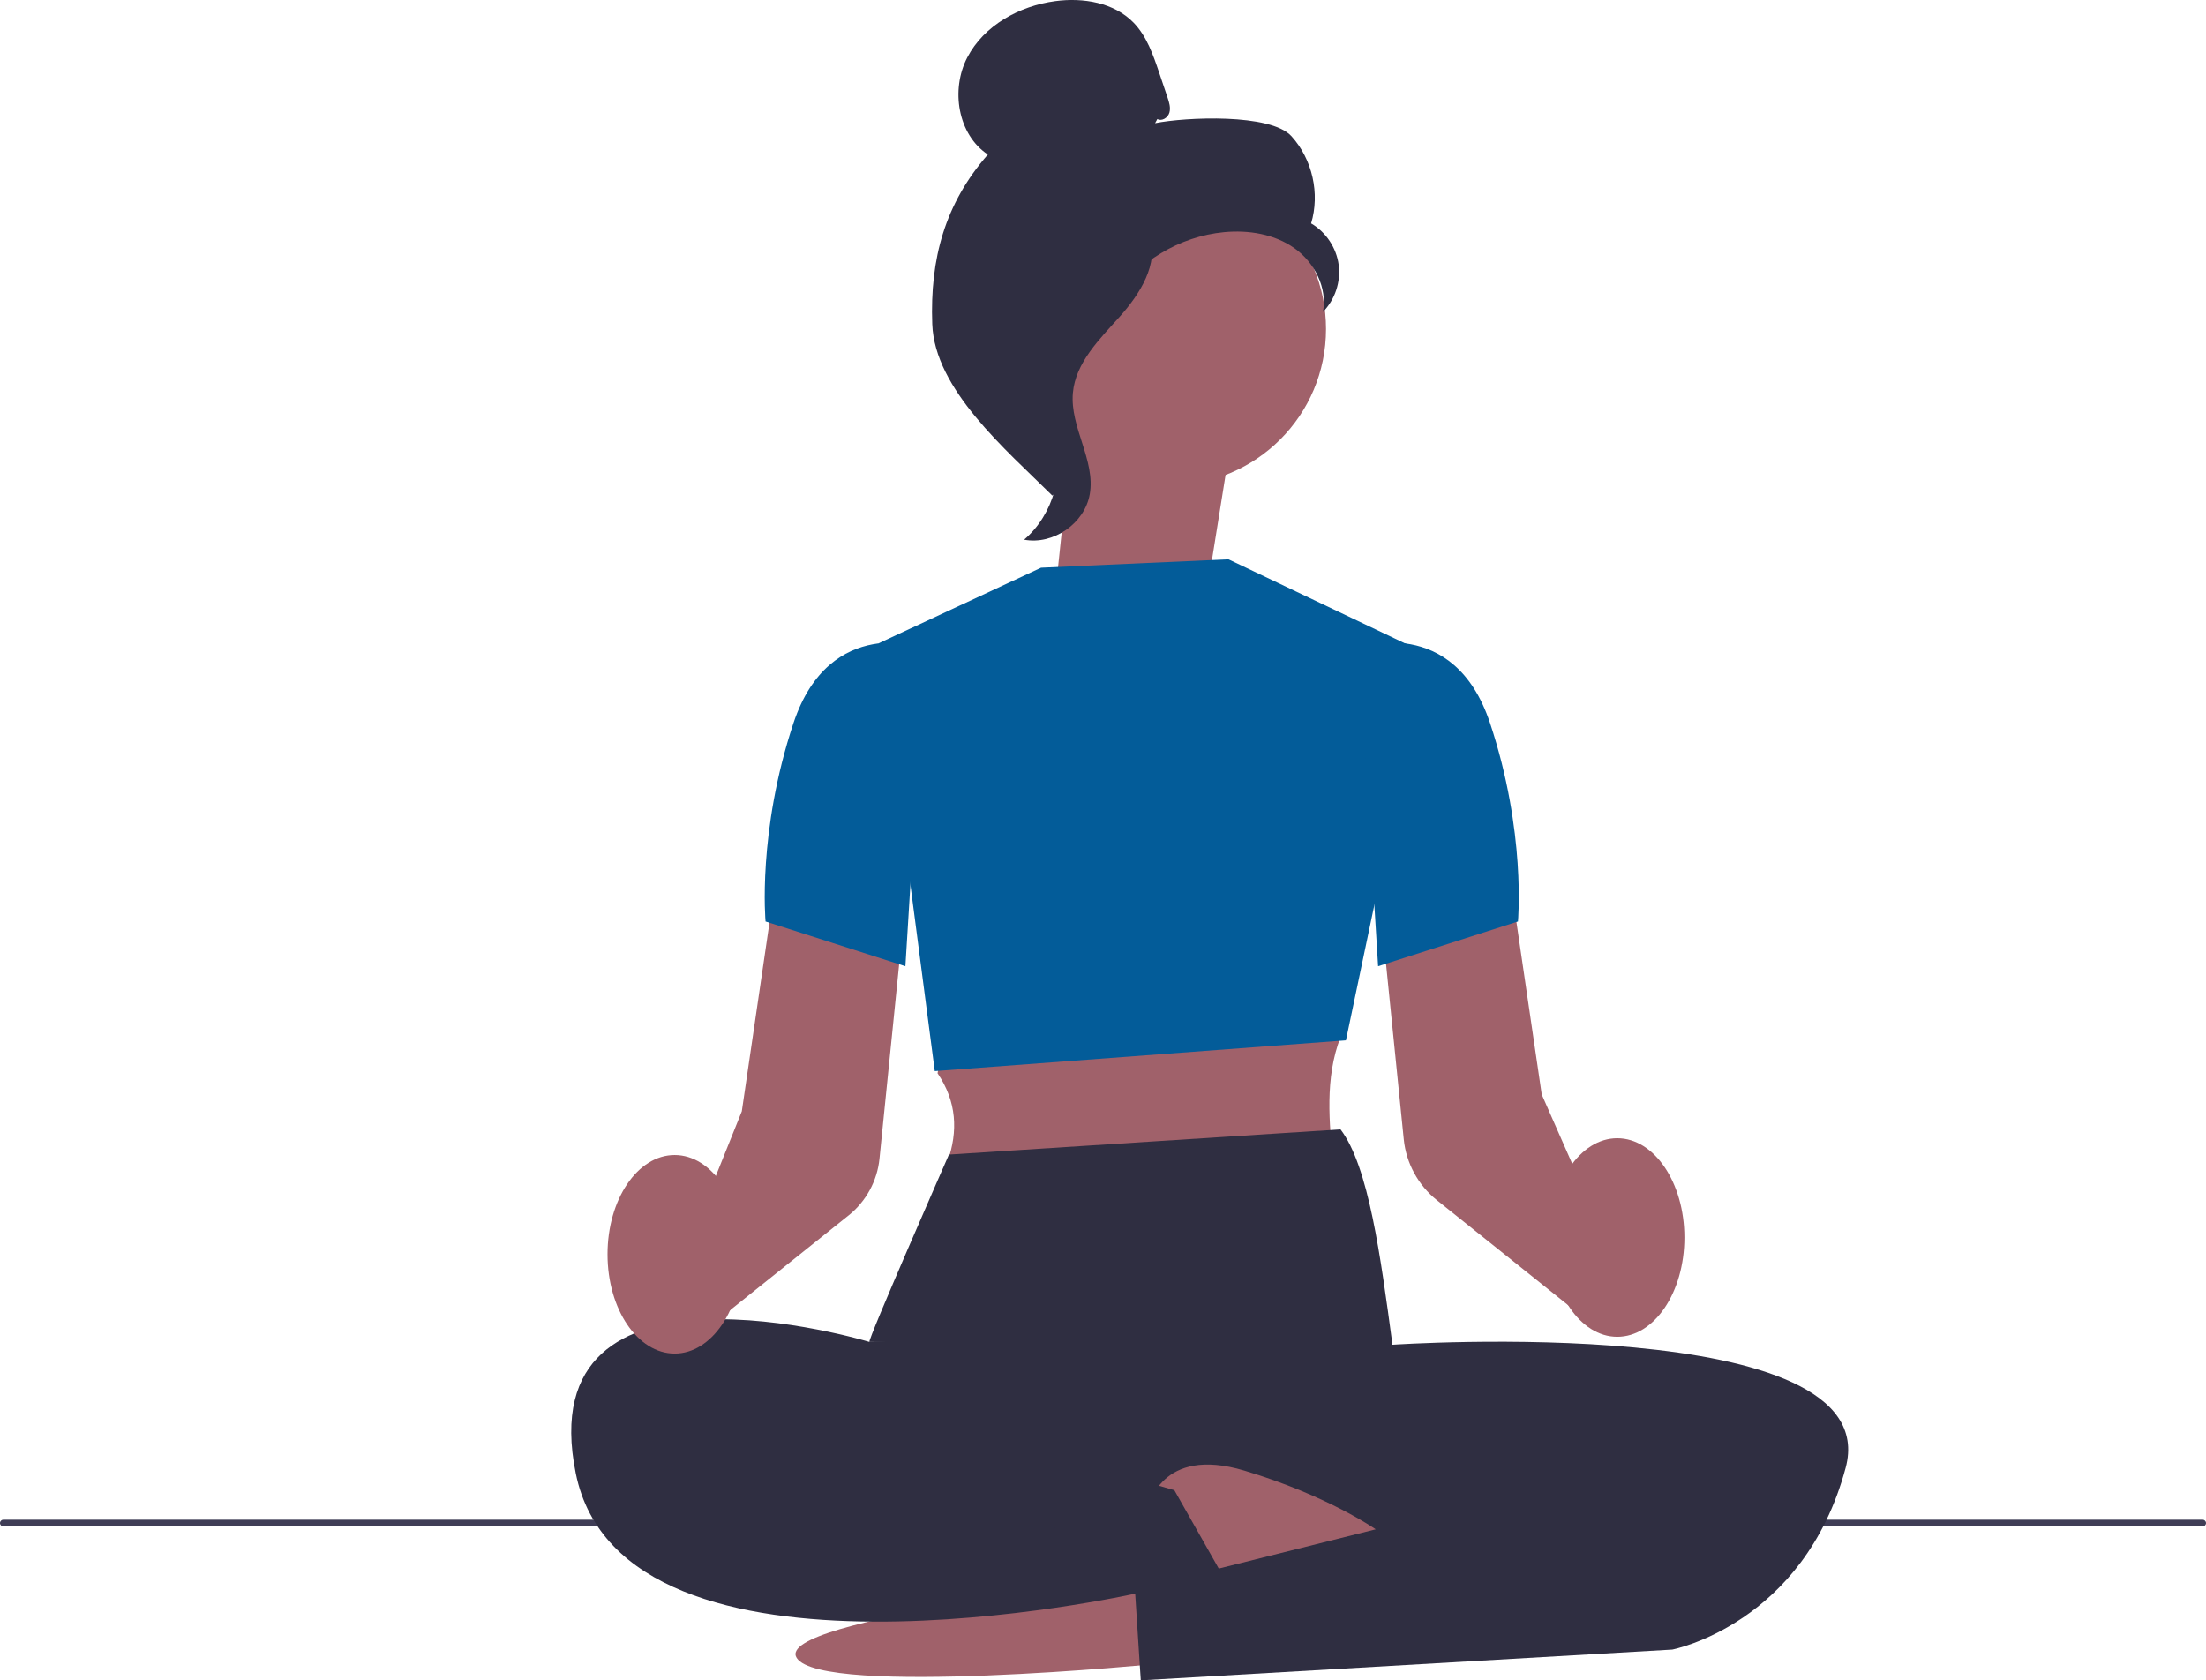 <?xml version="1.0" encoding="UTF-8"?> <svg xmlns="http://www.w3.org/2000/svg" width="3530" height="2689" viewBox="0 0 3530 2689" fill="none"> <g clip-path="url(#clip0_135_262)"> <path d="M0 2437.3C0 2440.25 2.372 2442.62 5.326 2442.62H3524.67C3527.63 2442.62 3530 2440.25 3530 2437.3C3530 2434.34 3527.63 2431.97 3524.67 2431.97H5.326C2.372 2431.97 0 2434.34 0 2437.3Z" fill="#3F3D56"></path> <path d="M1933.85 930.452L1970.2 703.5L1725.05 603.652L1688.75 948.577L1933.85 930.452Z" fill="#A0616A"></path> <path d="M1871.91 776.45C2009.97 776.45 2121.88 664.541 2121.88 526.494C2121.88 388.448 2009.97 276.539 1871.91 276.539C1733.85 276.539 1621.93 388.448 1621.93 526.494C1621.93 664.541 1733.85 776.45 1871.91 776.45Z" fill="#A0616A"></path> <path d="M1851.99 190.476C1859.24 194.683 1868.91 188.328 1871.24 180.272C1873.56 172.216 1870.83 163.668 1868.19 155.747C1863.72 142.454 1859.2 129.117 1854.72 115.825C1845.14 87.496 1834.98 58.181 1814.3 36.609C1783.02 4.073 1733.33 -4.207 1688.62 1.79C1631.19 9.488 1574.48 40.593 1547.81 92.016C1521.09 143.439 1532.46 215.226 1580.75 247.315C1511.96 326.128 1487.97 414.026 1491.77 518.573C1495.57 623.12 1609.49 719.343 1683.83 793.009C1700.44 782.94 1715.52 735.813 1706.39 718.672C1697.26 701.531 1710.33 681.704 1699.05 665.951C1687.77 650.197 1678.28 675.305 1689.74 659.596C1696.94 649.705 1668.79 626.925 1679.53 621.017C1731.36 592.374 1748.6 527.748 1781.18 478.294C1820.43 418.636 1887.66 378.222 1958.78 371.509C1997.95 367.795 2039.35 374.508 2071.44 397.243C2103.53 419.979 2124.35 460.616 2116.92 499.284C2136.21 479.681 2145.79 450.994 2142.16 423.783C2138.54 396.572 2121.8 371.33 2098.03 357.501C2112.44 309.792 2100.09 254.923 2066.61 218C2033.13 181.078 1897.24 187.388 1848.36 197.1" fill="#2F2E41"></path> <path d="M1844.38 372.896C1779.61 379.878 1732.84 436.001 1693.36 487.782C1670.63 517.633 1646.77 550.618 1647.35 588.167C1647.93 626.119 1673.31 658.656 1685.44 694.638C1705.27 753.446 1685.93 823.353 1638.76 863.632C1685.4 872.494 1735.8 837.54 1743.85 790.772C1753.21 736.35 1711.94 683.808 1716.82 628.759C1721.11 580.29 1759.34 542.965 1791.79 506.713C1824.24 470.462 1854.76 422.35 1839.81 376.029" fill="#2F2E41"></path> <path d="M1856.78 2662.15C1856.78 2662.15 1315.2 2715.85 1274.91 2653.2C1234.63 2590.54 1824.51 2527.88 1824.51 2527.88L1856.78 2662.15Z" fill="#A0616A"></path> <path d="M1511.46 1658.12L1500.27 1717.51C1530.75 1762.49 1533.66 1810.02 1515.94 1859.52L2133.61 1863.99C2126.99 1797.08 2119.69 1725.39 2145.11 1659.64L1511.46 1658.12Z" fill="#A0616A"></path> <path d="M2523.19 2099.71L2299.17 1920.52C2269.41 1896.71 2250.12 1861.31 2246.31 1823.4L2211.8 1482.05L2417.47 1413.49L2467.06 1751.48L2590.64 2032.31L2523.24 2099.71H2523.19Z" fill="#A0616A"></path> <path d="M1665.88 908.477L1965.77 895.051L2283.55 1046.41L2153.75 1664.83L1495.8 1714.06L1406.28 1029.32L1665.88 908.477Z" fill="#035C99"></path> <path d="M2145.11 1807.33C2190.19 1866.72 2209.08 2009.71 2228.23 2151.94C2228.23 2151.94 1395.72 2147.47 1391.24 2147.47C1386.76 2147.47 1518.49 1847.61 1518.49 1847.61L2145.11 1807.33Z" fill="#2F2E41"></path> <path d="M2172.33 2113.99L2228.28 2151.94C2228.28 2151.94 3020.51 2098.24 2953.37 2348.86C2886.23 2599.49 2675.87 2639.77 2675.87 2639.77L1825.45 2689L1816.5 2550.26C1816.5 2550.26 997.408 2733.76 921.318 2357.82C845.227 1981.88 1391.29 2147.47 1391.29 2147.47L2172.33 2113.99Z" fill="#2F2E41"></path> <path d="M1838.02 2411.52C1838.02 2411.52 1856.78 2313.06 1991.05 2353.34C2125.33 2393.62 2201.42 2447.32 2201.42 2447.32L1879.16 2527.88L1838.02 2411.52Z" fill="#A0616A"></path> <path d="M2173.89 1036.03C2173.89 1036.03 2326.07 982.323 2384.26 1156.87C2442.45 1331.41 2429.02 1474.62 2429.02 1474.62L2205.23 1546.23L2173.89 1036.03Z" fill="#035C99"></path> <path d="M1130.34 2126.97L1081.51 2040.95L1187.01 1778.37L1236.6 1440.34L1442.27 1508.91L1407.31 1854.41C1403.73 1889.72 1385.78 1922.66 1358.08 1944.82L1130.34 2127.01V2126.97Z" fill="#A0616A"></path> <path d="M1480.13 1036.03C1480.13 1036.03 1327.95 982.323 1269.77 1156.87C1211.58 1331.41 1225.01 1474.62 1225.01 1474.62L1448.8 1546.23L1480.13 1036.03Z" fill="#035C99"></path> <path d="M2587.92 2139.23C2647.24 2139.23 2695.34 2068.1 2695.34 1980.35C2695.34 1892.61 2647.24 1821.47 2587.92 1821.47C2528.59 1821.47 2480.49 1892.61 2480.49 1980.35C2480.49 2068.1 2528.59 2139.23 2587.92 2139.23Z" fill="#A0616A"></path> <path d="M1079.54 2166.08C1138.87 2166.08 1186.96 2094.95 1186.96 2007.21C1186.96 1919.46 1138.87 1848.33 1079.54 1848.33C1020.21 1848.33 972.119 1919.46 972.119 2007.21C972.119 2094.95 1020.21 2166.08 1079.54 2166.08Z" fill="#A0616A"></path> <path d="M1489.76 2272.78L1879.16 2384.67L1955.25 2518.93L1809.74 2550.26" fill="#2F2E41"></path> </g> <defs> <clipPath id="clip0_135_262"> <rect width="3530" height="2689" fill="white"></rect> </clipPath> </defs> </svg> 